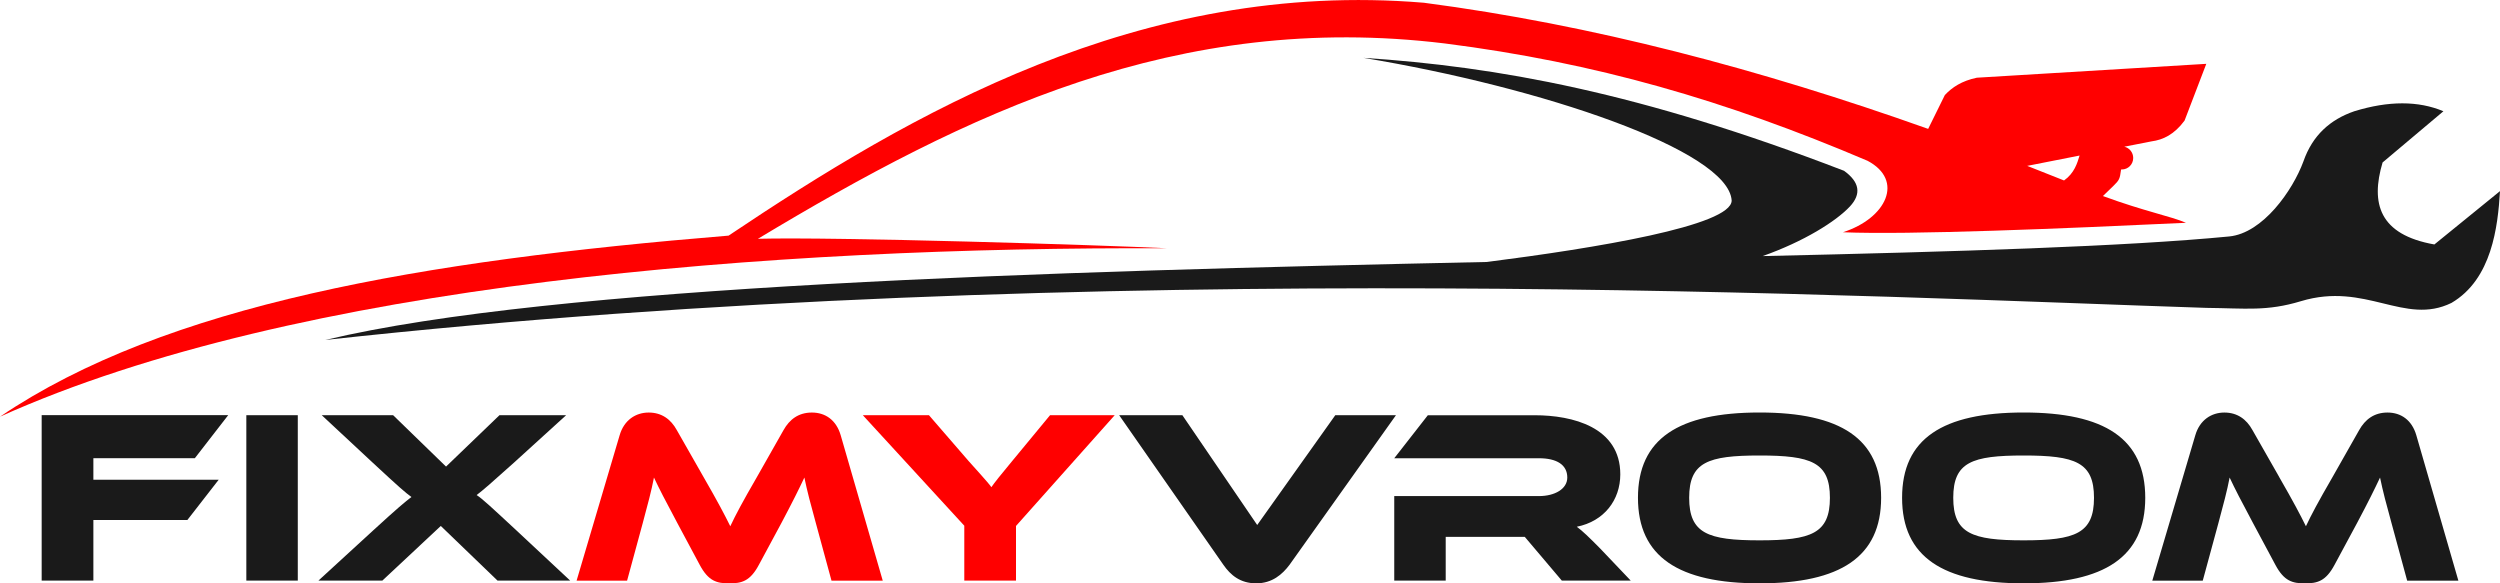 <svg xmlns="http://www.w3.org/2000/svg" viewBox="0 0 600 140"><g fill-rule="evenodd"><path fill="red" d="M524.3 28.93c1.73-4.54 3.47-9.08 5.21-13.61l-55.08 3.33c-3.59.76-5.92 2.29-7.67 4.17l-4 8.11C422.42 16.58 382.09 5.95 341.75.66c-68.2-5.68-123.39 26.75-166.89 55.89C101.11 62.6 39.81 73.08 0 100c71.13-32.01 185.23-40.82 280.23-40.41-15.88-.78-80.17-2.78-98.33-2.28 50.04-30.1 100.7-54.7 164.87-46.88 36.1 4.59 67.41 13.67 101.44 28.16 8.87 4.69 4.52 13.81-5.91 17.15 15.74.67 53.23-.9 82.34-2.27-3.69-1.59-9.9-2.73-19.94-6.42l2.47-2.39c1.51-1.46 1.58-1.75 1.87-3.85l.02-.14h.19c1.5 0 2.72-1.23 2.72-2.76 0-1.32-.92-2.43-2.14-2.7l6.52-1.28c2.81-.37 5.5-1.67 7.95-5Zm-28.93 14.38c-2.95-1.19-5.89-2.35-8.84-3.5l12.57-2.48c-.56 1.83-1.25 4.23-3.73 5.98Z"/><path fill="#1a1a1a" d="m571.82 38.99 14.6-12.29c-6.02-2.53-13.15-2.53-21.39 0-5.73 1.97-10.02 5.73-12.22 12.07-2.56 6.95-9.74 17.2-17.81 17.98-24.79 2.4-65 3.65-111.97 4.71 9.88-3.49 17.58-8.31 20.95-11.91 2.8-3.01 2.33-5.86-1.41-8.56-48.94-18.84-83.26-25-115.37-27.11 42.75 7.05 87.62 22.19 88.4 34.24 0 6.08-32.8 11.44-58.73 14.75-105.75 2.27-223.91 5.64-278.8 18.72 185.11-20.33 375.96-10.11 451.49-7.7 9.43.1 14.49.87 22.67-1.61 15.57-4.71 24.83 5.94 36.12.42 9.71-5.69 11.14-18.32 11.65-26.83-5.25 4.27-10.5 8.53-15.75 12.8-13.23-2.34-15.35-9.83-12.43-19.68Z"/></g><path fill="#1a1a1a" d="m54.76 99.65-8 10.32H22.41v5.16h30.08l-7.52 9.67H22.41v14.54H10v-39.7h44.76ZM71.47 139.35H59.12v-39.7h12.35v39.7ZM135.87 99.65l-12.59 11.45c-5.55 4.98-7.4 6.59-8.89 7.71 1.43.95 3.22 2.61 9.67 8.6l12.77 11.93H119.4l-13.61-13.11-14.02 13.11H76.43l13.01-11.93c6.09-5.58 7.82-7 9.31-8.13-1.49-1.07-3.04-2.43-9.31-8.25L77.21 99.64h17.13l12.71 12.34 12.83-12.34h15.99Z"/><path fill="red" d="M168.82 114.43c3.52 6.11 5.07 9.08 6.45 11.87 1.31-2.79 2.86-5.7 6.39-11.81l6.39-11.27c1.43-2.55 3.58-4.21 6.8-4.21s5.85 1.78 6.92 5.46l10.09 34.89h-12.3l-3.76-13.83c-1.25-4.51-2.09-7.71-2.75-10.92-1.31 2.79-2.81 5.81-5.55 10.98l-5.37 9.97c-2.09 3.92-4.12 4.45-7.1 4.45s-5.01-.53-7.1-4.45l-5.37-10.03c-2.92-5.46-4.36-8.25-5.61-10.92-.6 3.14-1.49 6.47-2.69 10.92l-3.76 13.83h-12.12l10.33-34.89c1.07-3.68 3.88-5.46 6.98-5.46s5.31 1.6 6.74 4.21l6.39 11.21ZM267.53 99.65l-23.69 26.58v13.11h-12.41v-13.17l-24.35-26.52h15.87l9.55 11.04c1.25 1.42 4.6 5.04 5.43 6.23.78-1.13 2.15-2.85 5.01-6.29l9.07-10.98h15.52Z"/><path fill="#1a1a1a" d="M283.77 99.65 301.73 126l18.74-26.35h14.56l-25.54 35.9c-1.73 2.31-4.18 4.45-8 4.45s-6.15-1.96-7.88-4.45l-25.01-35.9h15.16ZM391.37 139.35h-16.53l-8.89-10.5h-18.98v10.5h-12.35v-20.29h34.73c3.82 0 6.8-1.72 6.8-4.45 0-3.09-2.57-4.63-6.8-4.63h-34.73l8.06-10.32h25.66c9.07 0 20.53 2.85 20.53 14.18 0 6.17-3.88 11.27-10.44 12.58 1.37 1.01 2.86 2.43 5.61 5.22l7.34 7.71ZM451.47 119.47c0 14.18-9.79 20.53-29.18 20.53s-29.18-6.35-29.18-20.53S402.84 99 422.29 99s29.18 6.29 29.18 20.47Zm-12.29 0c0-8.54-4.48-10.15-16.89-10.15s-16.89 1.6-16.89 10.15 4.48 10.21 16.89 10.21 16.89-1.66 16.89-10.21ZM514.86 119.47c0 14.18-9.79 20.53-29.18 20.53s-29.18-6.35-29.18-20.53S466.23 99 485.68 99s29.18 6.29 29.18 20.47Zm-12.3 0c0-8.54-4.48-10.15-16.89-10.15s-16.89 1.6-16.89 10.15 4.48 10.21 16.89 10.21 16.89-1.66 16.89-10.21ZM546.97 114.43c3.52 6.11 5.07 9.08 6.45 11.87 1.31-2.79 2.86-5.7 6.39-11.81l6.39-11.27c1.43-2.55 3.58-4.21 6.8-4.21s5.85 1.78 6.92 5.46l10.09 34.89h-12.29l-3.76-13.83c-1.25-4.51-2.09-7.71-2.75-10.92-1.31 2.79-2.8 5.81-5.55 10.98l-5.37 9.97c-2.09 3.92-4.12 4.45-7.1 4.45s-5.01-.53-7.1-4.45l-5.37-10.03c-2.92-5.46-4.36-8.25-5.61-10.92-.6 3.14-1.49 6.47-2.69 10.92l-3.76 13.83h-12.11l10.32-34.89c1.07-3.68 3.88-5.46 6.98-5.46s5.31 1.6 6.74 4.21l6.39 11.21Z"/></svg>